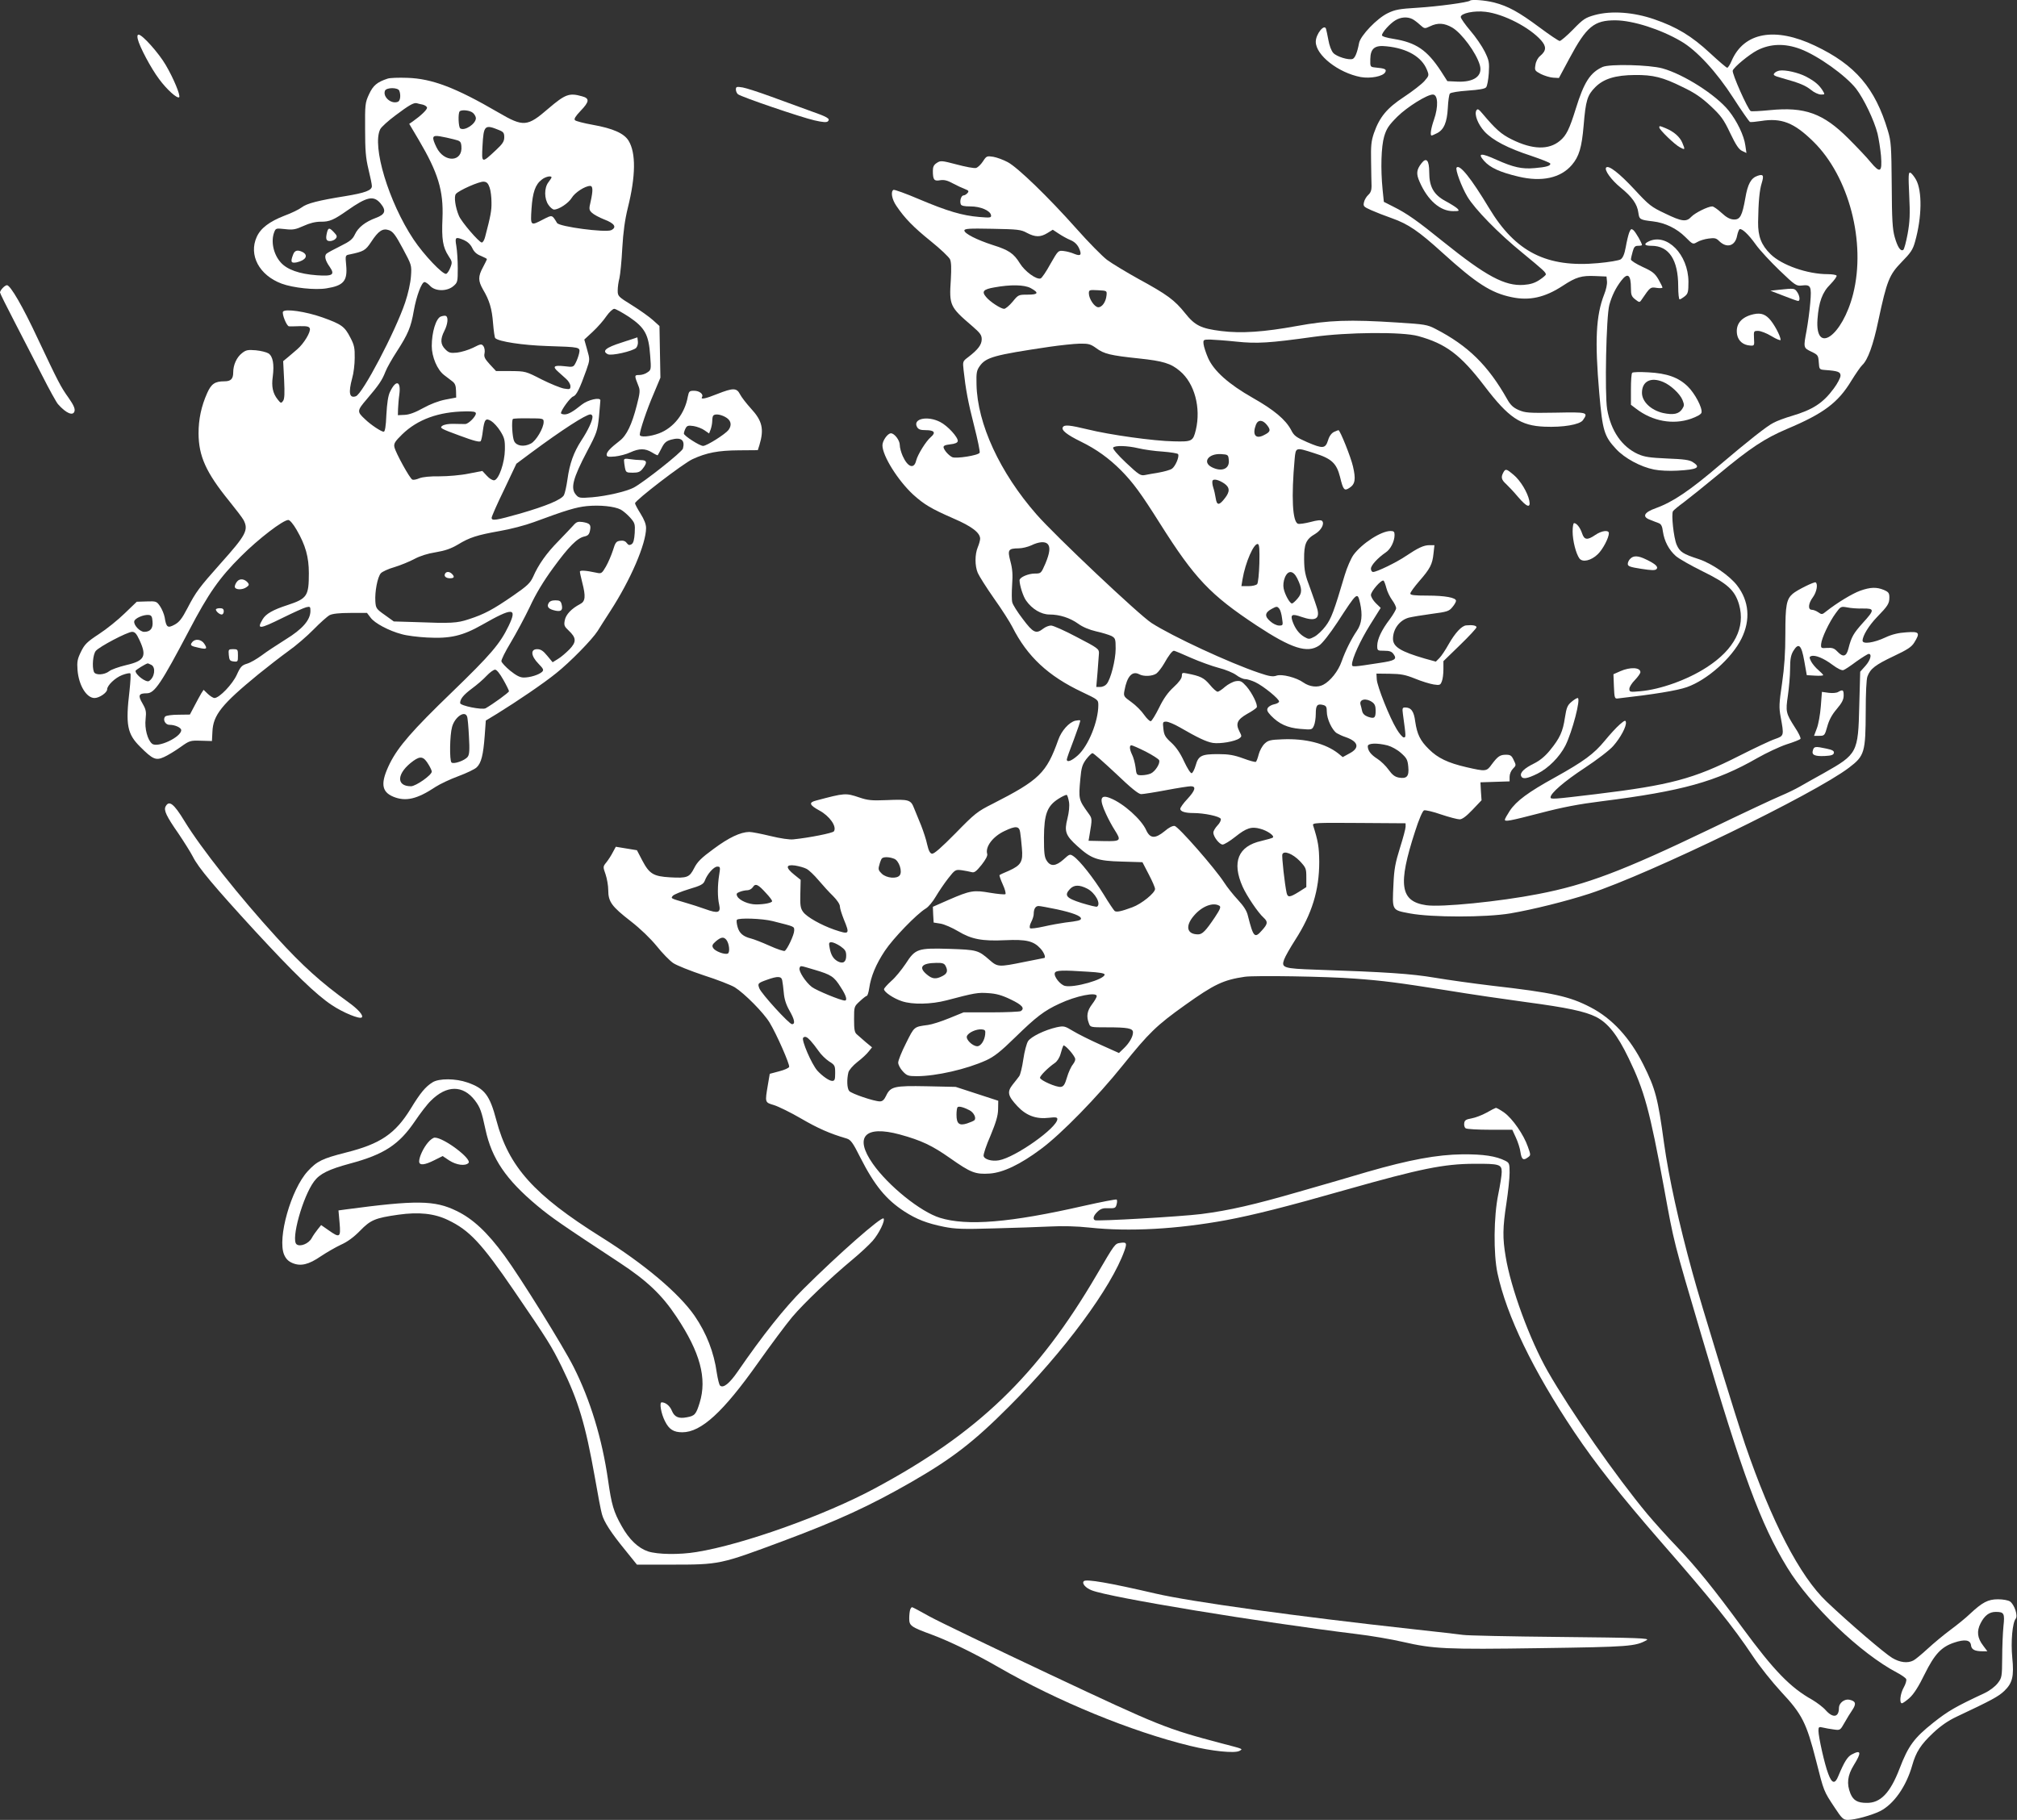 <?xml version="1.0" standalone="no"?>
<!DOCTYPE svg PUBLIC "-//W3C//DTD SVG 20010904//EN"
 "http://www.w3.org/TR/2001/REC-SVG-20010904/DTD/svg10.dtd">
<svg version="1.0" xmlns="http://www.w3.org/2000/svg"
 width="1280pt" height="1155pt" viewBox="0 0 1280 1155"
 preserveAspectRatio="xMidYMid meet">
<rect x="0" y="0" width="1280" height="1155" fill="#333333" stroke="none"/>
<g transform="translate(0,1155) scale(0.1,-0.1)"
fill="#ffffff" stroke="none">
<path d="M9329 11546 c-10 -11 -204 -37 -331 -45 -118 -7 -145 -12 -192 -35
-68 -33 -171 -141 -181 -188 -12 -63 -26 -96 -41 -102 -25 -9 -101 14 -123 38
-12 13 -25 47 -31 82 -6 32 -13 65 -15 71 -11 34 -65 -34 -65 -82 0 -85 143
-197 285 -224 61 -11 142 4 156 31 10 19 -2 24 -66 30 -29 3 -30 5 -29 52 1
69 28 91 104 82 130 -13 222 -67 255 -148 15 -37 14 -38 -16 -73 -18 -20 -76
-65 -129 -100 -108 -71 -155 -127 -191 -230 -17 -50 -20 -80 -18 -180 1 -66 2
-137 3 -157 0 -25 -6 -42 -21 -55 -11 -10 -24 -31 -27 -46 -6 -26 -3 -29 46
-51 29 -13 88 -36 131 -51 104 -37 169 -81 322 -220 213 -193 307 -254 438
-281 113 -24 211 -2 324 72 85 56 120 66 208 62 l70 -3 3 -31 c2 -17 -6 -54
-18 -83 -52 -134 -60 -291 -31 -626 21 -240 31 -273 107 -355 54 -58 155 -113
241 -130 34 -7 96 -10 148 -7 128 7 151 20 98 54 -21 14 -56 19 -162 23 -112
5 -145 10 -186 28 -103 47 -172 147 -196 285 -16 98 -6 591 14 662 16 58 40
107 75 153 42 55 62 39 62 -48 0 -41 4 -52 27 -70 26 -20 28 -21 40 -3 56 82
56 82 96 76 20 -3 37 -2 37 2 0 5 -12 28 -26 53 -22 37 -38 50 -100 78 -41 19
-74 40 -74 47 0 7 5 29 11 50 8 30 15 37 34 37 14 0 25 2 25 5 0 13 -40 82
-54 94 -13 11 -17 9 -27 -15 -6 -16 -16 -58 -22 -93 -8 -44 -18 -67 -32 -77
-11 -7 -75 -18 -143 -24 -326 -30 -524 70 -692 349 -115 191 -186 279 -206
258 -11 -10 31 -123 68 -185 47 -79 197 -233 351 -358 131 -108 147 -122 147
-136 0 -4 -18 -20 -41 -35 -29 -19 -57 -28 -99 -31 -120 -9 -240 56 -510 273
-167 135 -231 180 -317 223 l-61 31 -8 78 c-13 132 -9 272 10 337 15 50 29 71
84 126 63 62 188 140 225 140 33 0 36 -77 7 -160 -19 -54 -26 -100 -15 -100 4
0 19 7 35 15 43 22 63 68 68 160 2 44 8 85 13 91 5 7 56 15 114 19 71 5 108
11 116 21 7 8 14 48 17 89 4 69 2 81 -26 138 -17 34 -58 94 -91 132 -33 39
-60 77 -61 87 0 24 86 42 158 33 116 -14 279 -99 352 -181 35 -40 33 -66 -6
-99 -15 -12 -27 -35 -30 -57 -6 -35 -4 -37 35 -58 23 -11 58 -22 78 -23 l36
-2 66 123 c109 204 157 244 294 243 110 -1 286 -57 415 -133 99 -57 226 -195
332 -360 52 -81 100 -149 105 -152 6 -2 37 1 70 6 130 21 210 -10 332 -130
227 -222 336 -640 253 -968 -68 -268 -243 -390 -226 -159 8 108 30 170 82 221
24 25 42 49 39 55 -4 5 -29 9 -56 9 -129 0 -292 57 -363 127 -59 58 -80 113
-79 203 2 131 9 204 23 248 15 49 10 59 -27 46 -41 -14 -62 -52 -77 -141 -20
-113 -33 -138 -74 -136 -23 1 -46 13 -77 42 -25 23 -51 41 -59 41 -27 0 -109
-41 -132 -65 -32 -35 -60 -32 -167 20 -87 41 -102 52 -195 153 -96 103 -163
155 -179 139 -14 -15 32 -79 91 -127 74 -60 106 -106 113 -159 6 -44 9 -46 93
-56 77 -9 151 -45 206 -100 47 -47 47 -47 75 -31 15 9 47 19 72 22 37 5 48 3
66 -15 49 -49 103 -33 115 34 4 19 11 37 15 40 14 8 57 -32 104 -98 25 -35 93
-108 150 -163 99 -95 107 -100 141 -96 58 7 63 -4 54 -110 -4 -51 -15 -129
-23 -174 -21 -112 -21 -111 30 -136 42 -20 44 -24 47 -67 3 -45 4 -46 38 -49
84 -6 100 -12 100 -36 0 -13 -19 -50 -43 -82 -68 -92 -132 -134 -267 -174 -41
-12 -93 -31 -115 -43 -41 -20 -162 -116 -340 -267 -192 -164 -299 -236 -407
-275 -76 -27 -89 -55 -36 -74 18 -7 42 -17 54 -21 16 -6 23 -20 27 -54 9 -61
38 -116 82 -155 21 -18 97 -61 170 -97 157 -77 204 -119 231 -210 42 -147 -29
-285 -205 -399 -123 -80 -295 -141 -422 -152 -65 -6 -69 -5 -69 15 0 12 16 37
35 56 19 20 35 42 35 50 0 31 -65 34 -128 6 l-43 -19 3 -78 c3 -71 5 -78 23
-76 230 26 377 50 440 72 130 46 286 185 347 309 58 118 48 237 -28 336 -47
62 -161 140 -242 167 -102 33 -122 46 -142 92 -19 45 -35 195 -23 213 5 7 35
32 68 56 33 25 132 104 220 177 205 170 293 228 436 289 233 98 324 167 408
306 28 45 59 90 69 99 35 32 70 128 102 282 54 253 69 291 148 372 57 58 71
78 85 129 44 156 46 322 6 394 -12 21 -28 41 -36 44 -12 5 -13 -18 -7 -143 6
-120 4 -167 -10 -245 -10 -53 -22 -99 -28 -102 -17 -11 -36 18 -54 81 -14 49
-18 109 -19 330 -2 246 -4 277 -24 344 -81 272 -206 419 -463 541 -254 121
-451 85 -529 -96 -10 -24 -23 -44 -28 -44 -5 0 -54 42 -109 93 -116 108 -212
166 -355 215 -131 45 -270 55 -375 27 -61 -17 -74 -25 -139 -92 -39 -40 -78
-73 -85 -73 -7 0 -65 39 -128 86 -132 98 -199 135 -288 158 -60 15 -143 21
-153 12z m-366 -117 c12 -6 34 -23 49 -37 28 -25 29 -25 63 -9 49 24 91 21
141 -8 60 -35 153 -161 175 -238 20 -69 -37 -110 -144 -105 l-62 3 -41 64
c-88 134 -158 181 -299 204 -45 7 -75 16 -75 23 0 18 50 74 85 95 34 21 76 24
108 8z m2462 -190 c112 -42 288 -168 354 -252 49 -64 114 -199 136 -285 8 -34
18 -98 22 -141 8 -105 -5 -113 -66 -40 -24 30 -88 97 -141 150 -160 160 -277
202 -498 180 -62 -6 -117 -9 -122 -6 -19 12 -120 239 -114 257 7 22 104 102
156 129 83 42 174 45 273 8z"/>
<path d="M11293 11102 c-12 -2 -27 -9 -33 -17 -10 -11 -1 -17 47 -30 114 -32
148 -46 185 -75 20 -17 49 -30 64 -30 26 0 26 0 9 28 -23 35 -49 57 -106 87
-47 24 -128 43 -166 37z"/>
<path d="M874 11303 c11 -49 84 -186 135 -254 49 -67 116 -127 128 -116 10 10
-36 121 -85 204 -44 76 -149 193 -172 193 -8 0 -10 -9 -6 -27z"/>
<path d="M10170 11125 c-79 -36 -118 -97 -170 -265 -40 -129 -60 -170 -100
-203 -71 -60 -175 -57 -306 8 -67 33 -102 64 -187 165 -24 28 -30 32 -38 19
-14 -26 10 -88 52 -134 51 -55 148 -106 296 -154 64 -22 119 -43 121 -49 4
-14 -25 -23 -100 -29 -79 -7 -134 5 -241 53 -99 45 -123 43 -79 -7 38 -43 100
-72 219 -100 147 -35 267 -9 338 74 46 54 63 110 75 252 13 157 23 191 74 242
53 53 127 76 251 77 116 1 177 -14 302 -76 78 -37 121 -67 178 -120 66 -62 83
-84 125 -173 36 -75 55 -104 76 -113 l27 -13 -7 48 c-8 62 -53 155 -105 220
-81 101 -285 231 -421 269 -84 23 -335 29 -380 9z"/>
<path d="M2460 11051 c-67 -22 -92 -43 -118 -99 -25 -54 -26 -65 -25 -222 0
-134 4 -182 21 -253 12 -49 22 -97 22 -108 0 -27 -42 -43 -170 -64 -169 -27
-243 -46 -275 -71 -17 -13 -66 -37 -110 -53 -95 -37 -151 -79 -176 -135 -52
-115 16 -243 158 -296 72 -27 214 -42 285 -30 108 17 134 47 125 145 -6 64 -6
65 21 70 90 19 101 25 137 79 47 72 74 89 114 75 25 -9 41 -30 87 -116 56
-105 57 -105 52 -176 -3 -43 -18 -111 -37 -167 -62 -184 -271 -582 -313 -595
-41 -14 -48 22 -23 115 9 30 16 88 16 129 1 62 -3 82 -28 129 -36 70 -55 84
-178 128 -105 37 -236 56 -249 36 -8 -14 23 -92 38 -93 6 -1 37 0 68 1 45 1
59 -2 64 -14 8 -21 -37 -96 -79 -132 -19 -16 -46 -40 -62 -53 l-28 -23 6 -118
c4 -87 3 -122 -7 -135 -12 -16 -14 -15 -34 10 -31 39 -40 82 -31 145 10 78 1
128 -27 147 -13 8 -49 17 -81 20 -50 4 -62 2 -87 -18 -34 -26 -56 -75 -56
-122 0 -42 -15 -57 -56 -57 -60 0 -83 -16 -109 -74 -38 -85 -55 -167 -55 -257
1 -144 47 -247 193 -427 43 -53 85 -108 93 -123 32 -63 16 -94 -147 -276 -135
-152 -155 -178 -209 -282 -36 -69 -53 -90 -83 -106 -43 -23 -52 -17 -62 47 -4
21 -17 52 -29 70 -22 32 -25 33 -85 31 l-63 -2 -77 -74 c-42 -41 -115 -100
-163 -131 -76 -50 -91 -65 -114 -112 -23 -47 -26 -64 -22 -117 8 -97 57 -177
108 -177 30 0 80 34 80 55 0 25 51 74 96 91 24 9 47 14 51 10 4 -3 1 -52 -5
-109 -26 -218 -15 -275 68 -357 79 -79 99 -88 150 -65 23 10 69 38 103 62 60
43 64 44 132 42 l70 -2 3 58 c4 107 59 175 292 366 58 47 143 113 190 147 47
33 119 95 160 137 41 42 87 83 102 91 18 9 60 14 132 14 l105 0 23 -30 c25
-35 117 -84 198 -105 30 -9 102 -18 160 -21 147 -8 225 10 350 81 195 111 224
110 168 -7 -55 -114 -112 -181 -360 -421 -252 -243 -341 -346 -394 -452 -60
-122 -55 -179 21 -211 79 -33 152 -16 269 62 28 18 93 49 145 68 51 19 104 44
116 56 29 27 42 79 51 201 l7 96 71 43 c128 79 300 196 376 258 88 70 228 213
263 268 13 22 49 77 79 124 131 202 228 429 228 529 0 24 -12 54 -35 91 -19
30 -35 60 -35 66 0 18 306 253 365 280 89 41 163 55 292 56 l122 1 10 31 c31
103 19 155 -54 234 -29 32 -60 72 -69 90 -21 41 -44 41 -143 2 -77 -31 -109
-37 -98 -20 11 18 -16 40 -50 40 -30 0 -33 -3 -40 -37 -19 -108 -90 -198 -182
-233 -59 -22 -123 -27 -123 -9 0 26 45 160 87 257 l44 105 -3 164 -3 164 -41
37 c-22 20 -82 63 -132 94 -90 56 -92 58 -92 95 0 21 5 56 11 78 5 22 14 108
18 190 6 104 17 182 35 255 51 204 52 350 5 427 -29 47 -99 78 -228 101 -56
10 -106 23 -112 29 -8 8 3 25 35 59 57 59 59 80 9 93 -81 23 -106 13 -213 -78
-134 -116 -158 -118 -317 -25 -273 159 -422 215 -578 220 -55 2 -111 0 -125
-5z m74 -77 c11 -28 6 -65 -9 -70 -42 -17 -97 31 -82 70 9 22 83 22 91 0z
m149 -88 c15 -4 27 -13 27 -20 0 -13 -40 -51 -91 -87 l-22 -15 61 -103 c122
-207 157 -321 150 -495 -6 -135 2 -184 38 -240 24 -36 25 -41 12 -74 -7 -19
-19 -37 -26 -40 -21 -7 -142 120 -208 219 -157 236 -265 592 -211 699 7 14 51
54 97 88 85 64 116 82 135 77 6 -2 22 -6 38 -9z m319 -53 c10 -9 18 -24 18
-33 0 -36 -71 -83 -99 -65 -12 7 -15 97 -4 108 12 13 67 7 85 -10z m166 -109
c27 -11 32 -18 32 -45 0 -26 -10 -42 -52 -81 -92 -86 -92 -86 -86 26 7 131 14
138 106 100z m-289 -58 c42 -10 46 -14 49 -43 10 -103 -109 -108 -158 -8 -32
66 -28 78 21 70 23 -4 62 -12 88 -19z m621 -242 c0 -3 -9 -17 -20 -31 -27 -35
-27 -105 1 -144 11 -16 27 -29 35 -29 31 0 92 41 112 74 20 34 85 76 117 76
18 0 19 -29 3 -100 -11 -46 -10 -53 8 -70 11 -11 46 -30 79 -43 66 -25 81 -50
43 -68 -37 -16 -329 22 -343 46 -32 53 -30 52 -87 23 -82 -43 -82 -43 -75 67
7 104 24 154 65 185 23 19 62 27 62 14z m-393 -64 c7 -19 12 -61 12 -94 1 -52
-5 -85 -40 -218 -5 -21 -15 -38 -22 -37 -17 1 -130 132 -145 170 -23 55 -32
122 -19 138 19 23 150 81 177 78 19 -1 28 -11 37 -37z m-692 -101 c38 -46 30
-70 -30 -92 -67 -25 -112 -60 -133 -105 -14 -30 -31 -44 -92 -74 -41 -20 -81
-42 -88 -48 -15 -14 -8 -44 20 -83 35 -51 20 -61 -81 -54 -111 8 -190 36 -230
82 -46 52 -63 133 -41 191 10 26 12 26 68 20 50 -6 67 -3 118 20 39 18 76 27
109 27 56 -1 83 11 170 72 124 87 166 96 210 44z m530 -233 c22 -10 41 -27 52
-50 11 -24 28 -40 55 -50 21 -9 38 -18 38 -20 0 -3 -11 -26 -25 -52 -32 -59
-31 -86 0 -141 41 -69 57 -122 64 -215 4 -48 10 -91 14 -94 22 -22 175 -45
327 -50 215 -7 213 -6 205 -47 -4 -18 -14 -45 -22 -60 -14 -27 -16 -28 -73
-21 -66 7 -76 -2 -37 -36 12 -11 34 -31 50 -45 15 -13 27 -34 27 -46 0 -20 -4
-21 -41 -15 -22 4 -86 30 -142 58 -101 52 -103 52 -195 53 l-94 0 -40 43 c-32
35 -38 48 -33 70 3 16 0 35 -7 45 -12 16 -17 15 -66 -10 -29 -14 -75 -28 -102
-31 -42 -4 -52 -1 -74 21 -31 31 -33 64 -6 117 21 41 26 85 11 94 -5 4 -20 2
-34 -3 -30 -12 -57 -99 -57 -187 0 -69 35 -151 78 -184 15 -12 38 -29 51 -39
19 -14 24 -28 25 -61 l1 -43 -68 -13 c-42 -8 -95 -28 -142 -54 -50 -28 -89
-42 -117 -43 l-43 -2 1 40 c1 22 4 63 8 90 12 88 -21 98 -59 18 -12 -24 -19
-72 -23 -145 -3 -75 -9 -108 -17 -108 -15 0 -81 43 -118 79 -53 49 -52 54 11
128 76 89 97 120 118 174 9 24 42 82 72 128 71 110 90 154 108 259 17 95 50
182 68 182 7 0 23 -11 36 -25 33 -35 107 -35 147 -1 27 23 28 28 28 113 0 48
-4 112 -9 141 -10 58 -6 61 49 38z m1048 -488 c100 -68 124 -112 133 -244 7
-88 6 -92 -17 -107 -13 -10 -36 -17 -52 -17 -32 0 -32 -2 -6 -68 12 -28 11
-44 -10 -125 -31 -121 -64 -191 -109 -225 -57 -44 -82 -70 -82 -87 0 -14 9
-16 53 -12 28 3 72 14 97 26 57 26 94 26 137 0 19 -12 36 -20 37 -18 2 2 13
23 25 46 17 34 29 44 61 53 63 17 88 -3 74 -57 -6 -22 -250 -215 -313 -248
-49 -25 -171 -53 -263 -61 -76 -6 -85 -5 -102 15 -37 41 -22 102 71 279 61
115 65 129 74 215 4 51 9 98 9 106 0 22 -79 4 -118 -27 -57 -46 -86 -62 -109
-62 -13 0 -23 4 -23 8 0 19 60 101 78 106 20 7 41 49 83 167 23 66 23 67 5
130 l-18 64 54 50 c30 28 68 71 86 98 18 26 41 47 50 47 9 0 52 -24 95 -52z
m-973 -612 c0 -19 -46 -66 -67 -67 -10 0 -43 0 -73 1 -33 1 -62 -4 -74 -13
-17 -13 -8 -18 109 -61 94 -35 130 -44 136 -35 4 7 10 35 13 63 10 75 18 85
53 64 15 -9 42 -38 58 -64 26 -42 30 -56 29 -118 -1 -81 -38 -189 -67 -194
-10 -2 -31 10 -47 28 l-29 31 -88 -17 c-48 -10 -131 -17 -183 -17 -59 1 -107
-4 -128 -12 -18 -8 -38 -12 -45 -9 -16 6 -106 170 -114 206 -5 23 3 36 50 82
97 94 231 143 400 145 50 1 67 -2 67 -13z m740 -21 c0 -25 -28 -86 -71 -151
-49 -76 -74 -146 -88 -247 -6 -43 -16 -87 -22 -99 -15 -29 -112 -69 -277 -117
-156 -44 -182 -48 -182 -27 0 8 35 88 79 178 l78 165 94 70 c193 143 347 243
376 243 7 0 13 -7 13 -15z m840 0 c39 -20 47 -51 23 -84 -21 -27 -138 -101
-161 -101 -22 0 -121 64 -122 78 0 7 5 23 11 34 9 17 17 19 51 14 23 -4 54
-16 69 -27 l29 -20 10 26 c5 14 10 39 10 54 0 15 3 31 7 34 11 11 42 8 73 -8z
m-1150 -33 c0 -39 -48 -120 -81 -137 -43 -23 -91 -16 -106 15 -12 23 -18 131
-8 141 2 3 47 5 100 4 92 0 95 -1 95 -23z m489 -556 c15 -8 42 -31 60 -51 30
-34 32 -41 29 -97 -3 -44 -8 -64 -20 -72 -14 -8 -20 -6 -31 8 -8 12 -23 17
-41 14 -25 -3 -31 -10 -46 -60 -10 -31 -30 -78 -45 -104 -25 -43 -29 -46 -59
-39 -70 15 -106 17 -106 7 0 -6 7 -37 15 -69 23 -89 20 -120 -14 -137 -55 -29
-90 -66 -97 -103 -6 -31 -3 -39 25 -65 49 -46 50 -72 5 -119 -22 -22 -54 -50
-73 -61 l-34 -21 -34 41 c-26 32 -42 42 -64 42 -44 0 -40 -43 8 -92 32 -33 35
-40 23 -52 -21 -19 -76 -36 -116 -36 -24 0 -47 12 -86 43 -29 24 -54 51 -56
60 -2 9 25 63 59 119 34 57 89 159 121 226 38 83 88 165 148 247 99 136 153
190 198 200 23 5 31 13 36 37 8 38 0 47 -47 55 -30 4 -39 1 -59 -22 -13 -14
-55 -59 -95 -100 -75 -76 -126 -148 -160 -226 -18 -39 -36 -57 -129 -121 -125
-86 -180 -116 -279 -148 -75 -25 -112 -27 -343 -18 l-133 4 -57 41 c-54 38
-57 43 -60 86 -4 63 14 156 35 179 9 10 48 28 87 39 39 12 95 35 125 51 35 19
84 35 136 43 60 10 97 23 141 49 74 45 120 60 266 86 65 11 161 36 215 56 208
77 269 95 337 102 82 8 174 -1 215 -22z m-2057 -128 c57 -98 78 -173 78 -276
0 -145 -11 -161 -135 -202 -93 -30 -138 -56 -158 -90 -39 -66 -23 -65 127 9
67 33 133 63 149 67 25 6 27 4 27 -23 0 -58 -51 -116 -157 -181 -54 -34 -123
-79 -153 -102 -30 -22 -71 -46 -92 -52 -33 -10 -42 -19 -65 -70 -27 -60 -111
-148 -142 -148 -8 0 -27 12 -42 26 l-27 26 -15 -23 c-8 -13 -27 -49 -43 -79
l-29 -55 -73 -1 c-40 0 -77 -5 -83 -11 -18 -18 -1 -53 26 -53 36 0 75 -18 75
-34 0 -44 -150 -115 -185 -86 -29 24 -48 97 -41 156 5 48 3 60 -20 100 -30 51
-24 64 28 64 49 0 91 63 268 399 123 235 192 334 330 471 110 110 266 230 300
230 9 0 32 -27 52 -62z m-914 -583 c4 -43 -14 -65 -53 -65 -27 0 -68 43 -63
67 3 19 60 44 93 40 16 -2 21 -11 23 -42z m-83 -117 c48 -103 33 -132 -84
-159 -46 -11 -95 -28 -108 -39 -31 -24 -88 -27 -97 -4 -13 33 -6 112 12 133
22 27 199 120 230 121 18 0 28 -11 47 -52z m76 -158 c29 -16 20 -80 -15 -102
-18 -12 -86 39 -86 64 0 6 65 46 78 48 2 0 12 -5 23 -10z m2233 -94 c20 -35
36 -68 36 -73 0 -8 -101 -81 -148 -108 -22 -12 -162 16 -162 33 0 26 21 52 76
93 30 22 72 58 92 80 20 21 44 39 54 39 10 0 30 -25 52 -64z m-230 -233 c4 -9
9 -67 12 -128 5 -84 3 -114 -8 -128 -18 -24 -90 -49 -103 -36 -13 14 -11 174
4 226 17 62 80 106 95 66z m-244 -306 c11 -18 20 -37 20 -44 0 -22 -101 -93
-132 -93 -98 0 -90 85 15 161 46 33 66 28 97 -24z"/>
<path d="M2076 10078 c-11 -44 -7 -58 18 -58 13 0 29 7 36 15 11 13 9 20 -10
40 -29 31 -36 31 -44 3z"/>
<path d="M1860 9934 c-18 -47 -13 -56 23 -49 57 13 76 44 38 65 -32 16 -51 12
-61 -16z"/>
<path d="M3945 9376 c-101 -32 -127 -54 -88 -74 22 -12 158 19 180 40 8 9 13
27 11 41 l-3 26 -100 -33z"/>
<path d="M3960 8628 c0 -9 3 -30 6 -47 6 -29 9 -31 50 -31 34 0 47 5 63 26 30
38 27 54 -11 54 -18 0 -50 3 -70 6 -30 5 -38 3 -38 -8z"/>
<path d="M2825 7910 c-10 -16 4 -30 31 -30 26 0 31 9 12 28 -15 15 -35 16 -43
2z"/>
<path d="M3481 7721 c-13 -23 2 -38 46 -47 36 -7 46 5 37 41 -5 20 -12 25 -40
25 -22 0 -37 -6 -43 -19z"/>
<path d="M1506 7861 c-9 -10 -16 -25 -16 -34 0 -21 48 -23 75 -3 16 11 17 17
7 29 -20 23 -49 27 -66 8z"/>
<path d="M1370 7682 c0 -12 23 -32 37 -32 7 0 13 9 13 20 0 15 -7 20 -25 20
-14 0 -25 -4 -25 -8z"/>
<path d="M1220 7475 c-16 -20 -11 -25 41 -36 51 -12 57 -7 35 26 -19 28 -57
33 -76 10z"/>
<path d="M1452 7393 c3 -33 7 -38 31 -41 26 -3 27 -1 27 37 0 39 -1 41 -31 41
-29 0 -30 -2 -27 -37z"/>
<path d="M4670 10982 c0 -11 6 -24 13 -30 20 -17 402 -147 486 -166 52 -12 77
-14 85 -6 17 17 -3 28 -120 69 -60 22 -170 62 -244 89 -74 27 -154 53 -177 57
-38 6 -43 5 -43 -13z"/>
<path d="M10530 10741 c0 -14 99 -110 131 -126 33 -18 34 -16 15 29 -15 37
-54 71 -105 92 -39 16 -41 17 -41 5z"/>
<path d="M6238 10526 c-13 -20 -33 -39 -44 -42 -12 -3 -67 7 -122 22 -96 25
-103 26 -127 10 -19 -12 -25 -25 -25 -50 0 -57 8 -67 45 -60 25 4 46 0 82 -20
26 -14 61 -30 77 -36 23 -9 26 -13 16 -25 -7 -8 -18 -15 -25 -15 -15 0 -26
-35 -18 -56 3 -10 22 -14 62 -14 63 0 124 -26 130 -55 3 -17 -4 -18 -75 -12
-108 9 -202 37 -382 113 -84 36 -157 62 -162 59 -19 -11 -10 -60 18 -101 53
-79 109 -136 218 -224 61 -49 116 -101 123 -116 8 -18 9 -57 5 -129 -11 -163
-6 -173 134 -293 52 -45 62 -58 62 -85 0 -35 -24 -66 -85 -113 -36 -27 -36
-28 -30 -83 13 -120 28 -202 67 -354 22 -86 38 -163 35 -170 -6 -17 -152 -40
-175 -28 -23 12 -50 43 -54 61 -2 11 9 16 42 20 30 3 46 10 48 20 4 23 -64 98
-112 122 -80 41 -174 21 -147 -31 9 -16 21 -21 56 -21 54 0 66 -15 32 -44 -30
-25 -83 -110 -93 -149 -13 -56 -53 -43 -85 28 -10 22 -19 54 -19 71 0 30 -34
74 -56 74 -21 0 -54 -47 -54 -76 0 -67 98 -223 195 -313 70 -63 113 -89 257
-152 114 -49 168 -90 168 -128 0 -10 -7 -35 -15 -54 -19 -46 -19 -118 0 -163
8 -19 54 -92 103 -162 50 -70 102 -152 117 -182 94 -186 226 -310 442 -412
101 -48 103 -49 103 -83 0 -103 -63 -259 -130 -319 -39 -35 -70 -47 -70 -26 0
6 20 63 45 127 24 64 43 119 40 121 -2 2 -16 1 -31 -2 -40 -10 -88 -64 -108
-121 -75 -211 -120 -255 -416 -406 -98 -49 -114 -62 -236 -187 -90 -91 -137
-133 -150 -130 -12 2 -21 19 -30 58 -6 30 -24 84 -38 120 -15 36 -35 85 -45
110 -21 55 -33 58 -176 52 -94 -4 -119 -1 -172 17 -87 29 -91 29 -275 -20 -47
-12 -42 -28 22 -63 65 -35 112 -102 92 -132 -6 -11 -158 -41 -257 -51 -24 -3
-83 6 -145 21 -58 14 -118 26 -135 26 -57 -1 -130 -36 -227 -108 -78 -57 -103
-82 -123 -122 -30 -59 -45 -64 -153 -58 -105 6 -131 22 -175 105 l-35 67 -67
11 -67 11 -19 -35 c-10 -20 -29 -49 -41 -64 -22 -27 -22 -28 -5 -76 9 -27 17
-72 17 -101 0 -73 22 -103 142 -196 63 -49 125 -109 166 -159 35 -44 82 -92
104 -107 22 -15 110 -50 194 -78 85 -27 174 -62 197 -76 62 -39 183 -161 221
-224 45 -74 129 -266 124 -281 -2 -7 -31 -20 -63 -28 l-60 -16 -12 -70 c-19
-114 -20 -111 40 -129 28 -9 106 -47 171 -85 105 -61 180 -95 290 -127 25 -8
39 -27 85 -119 91 -179 164 -268 281 -344 76 -49 142 -75 251 -97 71 -14 120
-16 319 -10 129 3 289 9 355 12 77 4 167 2 250 -7 250 -27 554 -10 865 47 176
33 383 85 765 194 470 133 616 163 810 164 160 1 175 -4 175 -52 0 -20 -10
-84 -22 -142 -29 -141 -31 -376 -5 -500 58 -270 224 -615 487 -1008 137 -204
292 -400 551 -698 321 -367 458 -538 582 -724 42 -64 123 -165 181 -228 133
-142 160 -197 221 -436 50 -198 48 -192 118 -298 46 -70 55 -78 84 -78 45 0
150 29 203 55 88 44 167 157 205 291 24 85 54 132 134 207 48 45 95 77 148
102 223 105 265 128 302 163 52 50 63 92 51 212 -10 100 1 222 22 247 15 18
-8 89 -36 109 -12 8 -44 14 -77 14 -63 0 -99 -19 -179 -94 -25 -24 -79 -68
-121 -99 -42 -31 -107 -85 -145 -120 -38 -35 -79 -69 -91 -75 -36 -19 -85 -14
-135 16 -46 27 -273 221 -416 357 -170 161 -350 508 -518 999 -58 171 -282
898 -334 1091 -85 308 -150 604 -180 820 -39 286 -54 344 -132 500 -85 169
-197 291 -334 362 -134 70 -239 93 -624 137 -118 14 -282 37 -365 51 -148 25
-307 36 -757 51 -203 7 -218 12 -199 64 6 18 38 74 70 124 107 166 153 316
153 496 -1 95 -7 131 -39 232 -5 16 16 17 291 15 l296 -2 0 -22 c0 -12 -16
-72 -36 -135 -29 -93 -37 -134 -41 -229 -8 -170 -12 -164 104 -186 138 -26
482 -26 637 0 146 25 354 77 502 125 387 127 1429 633 1648 800 99 75 105 97
106 359 0 111 4 204 11 220 18 49 51 74 165 128 89 42 115 59 132 87 39 63 33
71 -50 65 -50 -3 -91 -13 -132 -32 -74 -35 -146 -45 -146 -21 0 31 40 96 91
149 69 71 79 86 79 125 0 28 -5 35 -35 48 -46 19 -85 18 -150 -5 -50 -18 -146
-76 -217 -132 -24 -20 -28 -20 -49 -5 -13 9 -31 16 -41 16 -26 0 -23 40 7 80
24 33 33 84 17 94 -9 5 -119 -49 -146 -73 -39 -34 -46 -73 -46 -251 0 -123 -6
-213 -21 -317 -19 -127 -20 -153 -9 -212 22 -120 22 -121 -35 -141 -28 -9
-131 -58 -230 -108 -286 -145 -436 -185 -907 -242 -275 -33 -288 -34 -288 -20
0 26 88 102 216 186 79 52 160 114 182 140 46 52 85 125 80 151 -2 14 -9 11
-39 -15 -21 -18 -63 -64 -95 -103 -69 -84 -133 -131 -318 -234 -167 -92 -243
-148 -285 -211 -17 -26 -31 -51 -31 -56 0 -14 28 -9 225 42 141 37 246 57 391
75 507 64 725 124 986 274 58 33 141 72 186 87 45 14 85 30 88 35 3 6 -12 38
-35 72 -58 91 -60 100 -45 202 7 50 14 126 14 170 0 62 5 87 20 113 34 56 52
40 70 -63 l16 -90 52 -3 c28 -2 52 0 52 3 0 4 -14 18 -30 32 -17 14 -37 38
-46 54 -13 26 -13 30 0 35 24 9 79 -13 136 -56 32 -24 58 -36 68 -33 10 3 47
28 83 55 37 26 72 48 78 48 22 0 11 -40 -21 -76 l-33 -37 -6 -216 c-7 -299
-12 -307 -224 -427 -58 -32 -127 -71 -153 -86 -26 -15 -81 -42 -122 -59 -41
-17 -246 -113 -455 -214 -546 -262 -777 -350 -1083 -409 -246 -48 -617 -85
-711 -71 -166 24 -181 130 -71 468 24 76 48 131 57 134 8 3 57 -8 108 -26 51
-17 104 -31 118 -31 16 0 42 19 81 60 l58 61 -4 57 -3 57 93 3 92 3 0 29 c0
17 9 39 21 51 21 21 21 23 5 55 -13 29 -21 34 -49 34 -38 0 -52 -10 -91 -62
-32 -45 -38 -45 -160 -17 -117 27 -182 58 -238 114 -56 55 -75 95 -87 176 -8
65 -26 89 -64 89 -17 0 -19 -5 -14 -42 20 -147 20 -148 5 -148 -7 0 -28 24
-45 53 -45 74 -123 270 -126 315 l-2 37 85 -1 c70 -1 98 -6 160 -31 41 -17 94
-33 118 -37 39 -6 43 -4 52 20 6 14 10 48 10 77 l0 51 105 102 c58 56 105 107
105 113 0 11 -26 16 -65 12 -29 -2 -71 -48 -112 -120 -20 -36 -46 -75 -59 -88
l-22 -22 -69 19 c-155 45 -203 75 -203 126 0 62 42 118 100 134 20 5 85 16
145 24 100 13 111 17 132 43 13 15 23 33 23 40 0 20 -70 33 -182 33 -83 0
-108 3 -108 13 0 8 25 42 56 78 70 80 84 108 91 175 l6 54 -32 0 c-36 0 -72
-17 -151 -70 -59 -40 -183 -100 -206 -100 -8 0 -14 9 -14 21 0 21 43 68 94
103 31 20 56 71 56 111 0 20 -5 25 -25 25 -61 0 -182 -79 -236 -152 -16 -23
-41 -80 -55 -127 -68 -230 -86 -278 -122 -325 -20 -27 -52 -57 -71 -67 -32
-17 -36 -17 -64 -1 -34 20 -59 54 -75 100 -14 42 -2 48 57 27 84 -29 116 -15
102 45 -5 19 -26 80 -46 135 -33 86 -38 112 -39 185 -1 98 12 128 71 162 38
23 60 65 43 82 -7 7 -30 5 -74 -7 -35 -9 -71 -14 -79 -11 -35 13 -43 169 -21
412 7 74 6 74 124 36 110 -34 142 -64 164 -151 20 -83 27 -91 60 -69 36 23 41
55 22 136 -13 58 -82 230 -92 230 -2 0 -14 -5 -28 -11 -16 -8 -30 -26 -38 -53
-17 -54 -33 -55 -133 -12 -70 31 -83 40 -102 78 -35 65 -107 126 -243 203
-153 87 -246 170 -283 252 -14 32 -27 72 -29 88 -3 29 -2 30 42 30 25 -1 99
-6 165 -13 132 -14 210 -9 490 30 214 30 565 33 665 5 175 -48 269 -118 422
-319 152 -199 227 -250 380 -256 117 -5 223 13 243 41 36 51 30 52 -174 48
-171 -3 -192 -1 -234 17 -34 15 -52 32 -72 68 -122 216 -249 340 -454 446 -54
28 -69 30 -242 41 -306 20 -437 15 -639 -22 -209 -38 -351 -48 -480 -32 -128
16 -167 35 -229 113 -67 84 -115 119 -293 216 -81 45 -172 100 -203 123 -30
23 -118 112 -195 199 -176 198 -371 387 -435 421 -28 15 -69 30 -92 34 -40 6
-43 5 -65 -29z m279 -454 c53 -28 86 -28 130 -1 l34 21 38 -25 c21 -14 55 -33
75 -41 24 -10 42 -27 53 -50 20 -44 12 -54 -30 -37 -18 8 -48 16 -67 18 -35 4
-35 3 -84 -82 -26 -48 -54 -89 -62 -92 -26 -10 -101 45 -132 96 -39 63 -70 84
-172 116 -102 33 -180 73 -180 92 0 12 29 14 178 11 161 -3 181 -5 219 -26z
m23 -350 c55 -30 50 -42 -18 -42 -59 0 -60 -1 -96 -45 -21 -25 -45 -45 -54
-45 -20 0 -90 45 -114 75 -30 35 -18 49 52 61 104 19 190 17 230 -4z m482 -47
c-4 -41 -28 -75 -52 -75 -24 0 -60 54 -60 88 0 22 3 23 58 20 57 -3 57 -3 54
-33z m-66 -334 c49 -37 91 -47 272 -66 152 -16 203 -31 260 -80 93 -78 134
-233 101 -373 -18 -73 -24 -76 -141 -73 -125 2 -405 41 -546 76 -113 27 -147
31 -157 14 -12 -18 25 -48 113 -91 102 -50 180 -107 256 -183 76 -77 126 -145
247 -337 221 -350 319 -453 614 -648 220 -145 321 -178 396 -127 20 13 67 73
116 147 127 195 127 195 144 123 17 -76 11 -131 -20 -176 -36 -53 -73 -127
-97 -195 -21 -61 -72 -125 -117 -148 -36 -19 -86 -13 -125 14 -44 32 -138 56
-171 44 -23 -8 -45 -5 -112 18 -187 63 -549 231 -681 316 -78 50 -614 556
-730 689 -233 266 -376 576 -381 825 -2 74 1 89 20 116 40 57 93 71 443 123
69 10 154 19 191 20 57 1 70 -3 105 -28z m1084 -488 c26 -33 23 -44 -20 -65
-52 -27 -74 3 -50 66 13 34 43 33 70 -1z m-815 -148 c33 -8 102 -18 153 -21
51 -4 95 -11 98 -16 10 -15 -17 -78 -39 -93 -12 -8 -49 -18 -82 -24 -33 -5
-73 -13 -90 -16 -27 -5 -38 2 -119 78 -53 50 -86 89 -82 96 10 15 89 13 161
-4z m573 -75 c6 -56 -45 -77 -108 -45 -62 32 -21 88 60 83 43 -3 45 -4 48 -38z
m-28 -149 c35 -25 36 -51 3 -93 -36 -47 -51 -47 -58 0 -3 20 -10 52 -16 69 -6
18 -7 38 -4 43 8 13 41 4 75 -19z m-1122 -383 c19 -19 14 -58 -14 -125 -27
-62 -28 -63 -66 -63 -43 0 -98 -24 -98 -43 1 -34 23 -103 42 -129 38 -54 96
-88 148 -88 64 0 130 -21 183 -59 27 -20 70 -38 113 -48 38 -8 81 -22 97 -29
25 -14 27 -19 27 -81 0 -71 -32 -197 -58 -225 -8 -10 -26 -18 -40 -18 l-25 0
8 93 c4 50 8 105 9 121 1 27 -6 33 -139 102 -77 41 -151 74 -165 74 -14 0 -36
-9 -50 -20 -45 -35 -63 -27 -129 61 -34 44 -64 92 -67 106 -4 14 -4 64 -1 111
5 65 2 102 -11 150 -19 73 -14 81 53 82 22 0 58 9 80 19 47 23 86 26 103 9z
m1344 -124 c-2 -65 -8 -125 -14 -131 -6 -7 -31 -13 -55 -13 l-45 0 7 43 c18
108 73 233 98 224 9 -3 11 -36 9 -123z m240 -94 c32 -65 33 -93 3 -128 -15
-18 -31 -32 -36 -32 -14 0 -46 58 -53 96 -4 20 -1 47 8 69 20 48 53 45 78 -5z
m566 -62 c6 -24 23 -58 37 -77 14 -19 25 -42 25 -51 0 -9 -19 -41 -41 -71 -52
-68 -78 -125 -79 -166 0 -32 1 -33 44 -33 35 0 48 -5 60 -22 23 -32 8 -41 -87
-55 -174 -27 -177 -27 -177 -10 0 37 53 153 115 252 l67 107 -31 30 c-17 17
-31 40 -31 52 0 23 66 99 80 91 4 -2 12 -24 18 -47z m-679 -132 c6 -7 14 -34
17 -60 7 -45 6 -46 -19 -46 -15 0 -40 12 -57 28 -36 31 -33 54 9 77 33 18 36
18 50 1z m3704 2 c74 1 74 -9 -2 -92 -59 -66 -72 -88 -91 -163 -13 -51 -34
-56 -70 -18 -20 21 -32 25 -65 23 -38 -3 -40 -2 -38 25 3 37 51 139 93 196 31
43 33 43 73 36 23 -5 68 -8 100 -7z m-4265 -313 c55 -24 135 -53 177 -64 41
-10 91 -31 110 -45 18 -14 44 -26 57 -26 13 0 41 -9 63 -19 52 -24 157 -110
152 -124 -2 -7 -16 -14 -32 -17 -15 -3 -33 -13 -39 -22 -8 -14 -5 -23 19 -49
52 -54 105 -78 186 -85 74 -6 75 -6 87 20 7 15 12 49 12 76 0 54 9 65 46 56
20 -5 24 -13 24 -43 0 -45 33 -116 63 -136 12 -7 37 -19 56 -25 81 -28 92 -68
26 -103 l-44 -24 -28 23 c-80 63 -207 96 -353 90 -78 -3 -92 -6 -115 -28 -14
-13 -31 -44 -37 -67 -6 -24 -14 -45 -18 -48 -4 -3 -41 7 -81 22 -58 21 -92 27
-159 27 -105 0 -125 -10 -142 -71 -7 -25 -19 -48 -25 -50 -7 -3 -27 29 -48 73
-24 53 -50 91 -81 120 -39 35 -47 49 -51 88 -5 43 -4 46 18 46 13 0 51 -16 84
-35 116 -67 170 -93 212 -100 46 -7 140 9 168 29 16 12 16 14 0 45 -25 49 -13
74 49 110 30 16 57 35 61 41 9 15 -28 91 -65 134 -30 33 -38 37 -67 33 -19 -3
-50 -20 -69 -36 -19 -17 -40 -31 -47 -31 -7 0 -30 20 -50 45 -37 43 -57 54
-145 71 -29 6 -32 4 -32 -16 0 -15 -18 -40 -52 -71 -36 -33 -64 -72 -92 -130
-23 -46 -46 -84 -53 -86 -6 -2 -25 16 -42 40 -17 25 -53 61 -81 81 -49 35 -51
38 -44 74 16 89 49 126 93 103 29 -16 83 -13 109 4 12 9 34 37 49 63 29 52 52
82 63 82 4 0 53 -20 108 -45z m1150 -281 c16 -11 22 -25 22 -54 0 -47 -8 -53
-49 -39 -21 8 -33 19 -37 37 -3 15 -8 33 -10 40 -10 34 35 44 74 16z m98 -275
c25 -7 62 -27 85 -48 36 -32 42 -43 46 -87 6 -61 -9 -78 -60 -69 -26 5 -42 18
-65 50 -17 24 -49 55 -71 69 -41 26 -61 52 -61 80 0 20 59 22 126 5z m-1535
-39 c44 -23 82 -47 85 -55 8 -20 -25 -71 -53 -84 -13 -6 -39 -11 -57 -11 -33
0 -34 1 -40 52 -4 28 -14 64 -22 79 -16 33 -18 59 -4 59 6 0 47 -18 91 -40z
m-189 -140 c95 -91 143 -130 160 -130 12 0 83 11 157 25 74 14 145 25 158 25
36 0 28 -27 -22 -81 -25 -26 -45 -55 -45 -62 0 -17 30 -27 84 -27 68 0 167
-21 173 -37 3 -8 -6 -27 -21 -42 -14 -15 -26 -35 -26 -45 0 -27 39 -76 59 -76
10 0 46 22 80 49 70 56 103 67 159 51 43 -11 91 -44 80 -55 -3 -4 -36 -13 -73
-22 -148 -33 -189 -134 -119 -291 26 -58 98 -165 133 -196 28 -26 27 -39 -10
-80 -47 -54 -55 -45 -90 93 -7 31 -27 61 -63 100 -29 31 -69 81 -88 111 -56
87 -290 355 -314 358 -13 2 -38 -11 -63 -33 -60 -49 -92 -48 -117 6 -30 68
-144 170 -227 203 -65 27 -73 -4 -28 -100 15 -33 40 -79 55 -102 43 -68 40
-72 -70 -70 l-96 2 6 35 c18 108 18 105 -8 141 -61 85 -62 88 -50 218 6 68 12
89 36 122 17 22 35 40 41 40 7 0 73 -59 149 -130z m-298 -180 c4 -25 0 -65
-10 -105 -21 -82 -12 -107 62 -174 89 -81 127 -95 282 -99 l132 -4 40 -77 c22
-42 40 -83 40 -93 0 -25 -86 -95 -144 -116 -70 -26 -99 -32 -112 -24 -5 4 -38
52 -71 107 -64 103 -150 213 -191 241 -22 15 -25 14 -62 -20 -49 -44 -83 -47
-107 -9 -15 22 -18 49 -18 148 1 148 20 200 93 246 25 16 48 26 52 24 4 -3 10
-23 14 -45z m-310 -192 c3 -18 8 -64 11 -101 8 -86 -5 -108 -82 -143 -32 -13
-59 -26 -60 -28 -2 -2 7 -29 21 -60 14 -30 21 -58 16 -61 -5 -3 -49 1 -97 9
-104 18 -125 15 -263 -45 l-100 -44 2 -50 3 -50 44 -7 c24 -4 74 -26 111 -48
85 -51 152 -64 300 -57 133 6 179 -5 223 -53 23 -25 36 -60 23 -60 -2 0 -58
-11 -126 -25 -162 -33 -169 -33 -221 13 -71 62 -79 64 -254 70 -202 6 -216 1
-278 -95 -25 -37 -65 -87 -91 -109 -25 -23 -46 -46 -46 -52 0 -18 61 -59 113
-76 67 -23 187 -20 283 5 178 47 200 51 266 46 50 -3 86 -13 142 -40 73 -35
91 -56 64 -74 -7 -4 -92 -8 -188 -8 l-175 0 -91 -37 c-51 -21 -111 -40 -135
-43 -90 -12 -86 -9 -139 -115 -28 -55 -50 -110 -50 -124 0 -13 13 -38 29 -55
26 -28 35 -31 89 -31 122 0 316 44 441 101 50 23 90 54 185 147 131 128 183
168 279 212 106 50 237 76 237 48 0 -7 -14 -31 -30 -52 -31 -41 -37 -76 -20
-120 9 -26 11 -26 114 -26 132 0 166 -6 166 -32 0 -28 -24 -69 -59 -102 l-30
-29 -118 53 c-65 29 -143 68 -174 87 -53 32 -58 33 -105 23 -74 -17 -161 -59
-180 -88 -9 -14 -23 -66 -30 -115 -7 -49 -19 -98 -26 -107 -7 -10 -26 -34 -42
-54 -36 -46 -31 -71 31 -137 56 -60 120 -83 201 -73 41 5 52 3 52 -8 0 -55
-267 -244 -371 -262 -45 -8 -93 6 -97 28 -2 10 17 68 44 129 35 85 47 125 48
166 l1 55 -135 44 -135 44 -183 4 c-207 4 -231 -1 -259 -61 -12 -25 -23 -35
-39 -35 -37 0 -181 49 -195 66 -14 17 -16 73 -5 118 3 14 29 44 57 66 29 22
61 52 72 67 l21 26 -40 33 c-21 19 -47 41 -56 49 -15 12 -18 31 -18 96 0 81 0
81 37 115 20 19 40 34 44 34 4 0 11 21 15 48 11 75 42 151 99 237 53 80 202
234 260 269 17 10 45 44 63 75 19 32 54 84 79 116 44 56 46 57 87 52 22 -3 50
-9 62 -12 17 -5 29 4 63 46 26 33 39 58 36 69 -14 45 35 111 110 146 71 34 93
32 99 -8z m1774 -182 c40 -43 42 -48 42 -105 l0 -61 -47 -30 c-58 -36 -71 -37
-78 -7 -12 54 -32 233 -27 245 9 26 65 4 110 -42z m-2574 14 c31 -11 55 -82
35 -106 -19 -23 -82 -17 -112 10 -22 21 -25 29 -17 55 4 17 11 35 15 41 8 13
46 13 79 0z m-556 -64 c16 -8 50 -41 77 -73 27 -32 68 -77 92 -100 25 -25 43
-52 43 -65 0 -13 12 -50 25 -83 39 -95 37 -98 -61 -65 -83 29 -174 80 -197
112 -17 23 -20 41 -18 116 l2 88 -41 33 c-56 45 -54 66 5 58 25 -4 58 -13 73
-21z m-554 -38 c-11 -68 -11 -143 0 -190 11 -51 -7 -57 -87 -28 -34 12 -91 31
-127 41 -96 28 -94 27 -80 44 7 8 53 27 102 42 75 22 91 31 100 52 16 44 58
91 80 91 19 0 20 -3 12 -52z m299 -118 c21 -22 37 -44 37 -49 0 -11 -50 -21
-102 -21 -47 0 -105 25 -119 51 -8 16 -5 21 16 29 15 6 36 10 48 10 12 0 28 9
35 20 16 26 34 17 85 -40z m2037 30 c50 -26 89 -97 62 -114 -5 -3 -48 8 -98
23 -98 31 -112 48 -74 89 26 27 59 28 110 2z m839 -109 c10 -7 4 -22 -29 -72
-59 -88 -80 -109 -107 -109 -72 0 -83 53 -26 119 51 60 122 87 162 62z m-1032
-22 c101 -22 153 -42 153 -59 0 -11 -21 -16 -100 -25 -30 -4 -91 -15 -135 -25
-44 -10 -84 -15 -88 -11 -5 5 -2 22 7 39 9 17 16 40 16 51 0 32 11 51 31 51
10 0 62 -10 116 -21z m-1803 -75 c143 -36 136 -33 136 -60 0 -26 -43 -118 -60
-129 -5 -3 -49 11 -97 33 -49 22 -101 42 -118 46 -48 12 -73 33 -84 72 -6 21
-8 41 -5 46 9 14 162 9 228 -8z m-295 -118 c19 -23 25 -82 9 -88 -20 -8 -80
15 -92 35 -9 15 -6 23 17 43 32 27 49 30 66 10z m724 -41 c31 -22 37 -32 37
-61 0 -40 -20 -53 -54 -35 -28 16 -43 40 -51 85 -6 31 -5 36 12 36 10 0 35
-11 56 -25z m667 -124 c17 -32 12 -50 -20 -66 -41 -21 -64 -19 -99 11 -54 45
-32 72 61 73 37 1 50 -3 58 -18z m-830 -26 c105 -31 123 -43 165 -110 35 -53
44 -85 26 -85 -25 0 -180 64 -209 86 -40 31 -85 101 -78 120 7 17 -2 18 96
-11z m1733 -12 c74 -4 107 -10 107 -18 0 -31 -195 -86 -252 -72 -31 8 -72 61
-64 82 6 17 45 19 209 8z m1697 -44 c178 -13 270 -25 580 -74 151 -25 379 -58
505 -75 262 -35 374 -59 444 -94 76 -39 135 -114 206 -261 100 -206 134 -330
225 -824 65 -356 57 -325 240 -945 257 -873 373 -1188 541 -1463 147 -242 468
-548 697 -668 30 -16 56 -34 59 -42 3 -8 -4 -32 -16 -53 -22 -39 -29 -100 -11
-100 5 0 28 16 49 35 27 25 57 72 95 150 63 127 106 173 187 200 68 23 103 17
107 -16 3 -28 23 -39 76 -39 l28 0 -26 35 c-38 49 -43 92 -17 143 25 49 55 72
96 72 53 0 58 -9 49 -91 -4 -41 -8 -131 -8 -200 -1 -121 -2 -127 -28 -161 -17
-22 -51 -48 -85 -64 -184 -86 -229 -112 -324 -187 -122 -97 -159 -147 -214
-291 -60 -156 -122 -220 -210 -218 -57 0 -84 16 -102 59 -25 62 -19 115 21
180 51 82 47 100 -13 68 -27 -14 -48 -48 -85 -137 -21 -53 -41 -48 -64 15 -23
59 -62 234 -62 273 0 24 3 26 28 20 15 -4 46 -9 68 -12 41 -6 42 -6 69 42 15
27 38 64 51 83 26 39 20 56 -22 64 -30 5 -64 -22 -64 -52 0 -60 -37 -67 -83
-16 -17 20 -56 49 -86 67 -140 78 -244 186 -444 458 -180 246 -296 389 -416
514 -59 61 -142 154 -186 206 -200 240 -488 654 -633 907 -114 200 -235 530
-267 728 -20 118 -19 184 5 340 11 72 20 158 20 192 0 58 -2 63 -27 76 -60 30
-138 42 -273 41 -160 -2 -335 -34 -605 -112 -93 -28 -287 -84 -430 -125 -287
-83 -443 -119 -622 -142 -127 -16 -661 -47 -675 -39 -15 9 -8 30 17 54 20 19
36 24 70 22 40 -1 45 1 51 24 4 14 4 28 0 31 -3 3 -97 -15 -208 -40 -469 -107
-741 -129 -913 -76 -123 38 -328 203 -426 343 -120 171 -51 246 171 186 138
-38 205 -70 319 -150 132 -93 161 -104 252 -98 85 6 194 58 324 155 130 96
359 331 521 533 165 205 213 252 394 381 185 132 243 160 380 180 65 9 522 2
700 -12z m-3636 -11 c3 -13 7 -48 10 -79 3 -38 14 -74 35 -111 34 -59 39 -88
17 -88 -18 0 -194 193 -207 227 -12 31 -10 34 49 55 67 24 91 23 96 -4z m1288
-343 c-4 -39 -28 -75 -50 -75 -30 0 -74 43 -66 64 9 23 60 46 94 43 21 -2 25
-6 22 -32z m-1109 -39 c12 -13 35 -42 51 -65 15 -23 46 -53 67 -67 37 -23 39
-27 39 -74 0 -42 -3 -50 -19 -50 -19 0 -63 31 -94 65 -37 42 -103 196 -90 209
11 11 24 6 46 -18z m1677 -107 c7 -12 3 -25 -11 -44 -12 -14 -29 -52 -38 -83
-13 -45 -22 -58 -39 -60 -27 -4 -132 42 -132 58 0 13 52 65 93 93 16 11 31 34
38 60 6 23 14 46 17 51 5 9 54 -41 72 -75z m-668 -335 c28 -14 46 -51 31 -64
-4 -4 -25 -13 -46 -20 -50 -16 -67 -2 -67 55 0 23 3 45 7 48 7 8 36 1 75 -19z"/>
<path d="M9433 4488 c-29 -16 -72 -32 -95 -36 -35 -6 -44 -12 -46 -31 -2 -13
2 -28 10 -32 7 -5 76 -9 154 -9 l141 0 23 -50 c13 -28 26 -69 29 -92 7 -47 18
-55 46 -34 20 14 20 15 1 68 -26 76 -97 178 -149 216 -25 18 -49 31 -54 31 -4
-1 -31 -14 -60 -31z"/>
<path d="M9021 10514 c-32 -41 -35 -67 -12 -118 51 -117 130 -186 212 -186 40
0 42 1 27 17 -10 9 -43 30 -75 47 -74 40 -103 90 -103 182 0 77 -18 98 -49 58z"/>
<path d="M10463 10018 c-35 -17 -27 -28 18 -28 110 0 169 -89 169 -257 0 -46
4 -83 9 -83 5 0 19 9 32 19 21 17 24 27 24 93 -1 173 -137 311 -252 256z"/>
<path d="M17 9722 c-10 -10 -17 -23 -17 -28 0 -5 41 -88 91 -184 50 -96 128
-249 175 -340 46 -91 92 -174 102 -185 52 -59 97 -77 105 -44 4 16 -7 40 -37
83 -51 71 -66 101 -196 376 -95 204 -174 340 -196 340 -6 0 -18 -8 -27 -18z"/>
<path d="M11290 9711 l-55 -6 83 -32 c46 -18 87 -33 93 -33 14 0 11 33 -7 58
-16 23 -19 23 -114 13z"/>
<path d="M11110 9551 c-67 -21 -97 -65 -86 -126 8 -39 38 -65 82 -68 27 -2 28
-1 25 46 -2 46 -2 47 26 47 16 0 55 -15 86 -34 31 -19 57 -29 57 -23 -1 26
-43 104 -73 135 -32 33 -63 39 -117 23z"/>
<path d="M10358 9184 c-5 -4 -8 -51 -8 -105 l0 -98 33 -25 c104 -80 234 -103
347 -64 42 15 66 29 68 40 6 30 -42 121 -87 165 -58 57 -131 84 -251 90 -52 3
-98 2 -102 -3z m196 -58 c47 -19 107 -75 123 -114 12 -30 12 -37 -2 -58 -21
-32 -56 -39 -122 -25 -76 18 -133 72 -133 128 0 73 56 102 134 69z"/>
<path d="M9540 8551 c-16 -30 -12 -46 18 -73 15 -14 49 -50 75 -81 56 -66 82
-75 72 -24 -11 52 -56 127 -99 163 -46 39 -52 41 -66 15z"/>
<path d="M9980 8177 c0 -58 21 -141 43 -171 20 -27 75 -14 117 27 32 31 70
104 70 133 0 22 -45 17 -86 -11 -51 -35 -70 -32 -84 10 -12 36 -34 65 -51 65
-5 0 -9 -24 -9 -53z"/>
<path d="M10346 8004 c-9 -8 -16 -23 -16 -33 0 -15 15 -20 85 -31 65 -10 88
-11 97 -2 14 14 -6 33 -67 62 -49 24 -79 25 -99 4z"/>
<path d="M11666 7159 c-10 -7 -37 -9 -61 -6 l-43 6 -7 -92 c-4 -51 -15 -113
-25 -139 l-18 -48 33 0 c33 0 35 2 51 59 11 41 30 76 60 111 33 39 44 60 44
86 0 36 -5 39 -34 23z"/>
<path d="M9972 7095 c-25 -21 -31 -36 -41 -100 -13 -88 -32 -130 -95 -207 -31
-38 -64 -65 -100 -83 -63 -31 -91 -58 -83 -80 9 -22 37 -18 104 15 70 35 140
106 177 178 44 88 100 302 78 302 -6 0 -24 -11 -40 -25z"/>
<path d="M11505 6789 c-10 -30 10 -40 75 -37 42 2 56 7 58 20 2 12 -9 19 -48
27 -70 15 -78 14 -85 -10z"/>
<path d="M1051 6432 c-13 -24 4 -61 82 -173 35 -52 76 -117 91 -146 34 -69
136 -190 391 -468 252 -273 390 -407 491 -474 72 -48 177 -91 190 -78 12 12
-23 52 -86 97 -171 123 -291 231 -454 410 -235 257 -480 566 -586 740 -67 110
-97 133 -119 92z"/>
<path d="M2745 4681 c-45 -28 -77 -66 -139 -168 -98 -159 -192 -223 -412 -278
-149 -38 -182 -54 -241 -118 -106 -115 -194 -425 -150 -530 12 -27 27 -42 53
-53 52 -22 103 -10 180 43 36 24 93 57 127 73 41 18 82 48 122 89 67 69 96 81
244 102 129 18 227 8 314 -34 136 -65 212 -146 418 -447 220 -322 237 -350
304 -485 106 -217 150 -364 210 -701 19 -110 39 -215 45 -234 13 -49 58 -118
147 -227 l75 -93 212 0 c315 0 313 0 716 150 351 131 552 224 815 375 257 148
395 254 620 480 349 349 648 754 731 988 17 48 13 55 -26 49 -35 -5 -34 -4
-150 -202 -375 -641 -755 -1006 -1410 -1357 -316 -170 -837 -356 -1130 -403
-109 -18 -246 -16 -308 4 -62 21 -120 76 -167 161 -51 90 -64 135 -86 290 -38
265 -113 510 -219 720 -66 131 -337 567 -438 705 -109 149 -201 235 -305 285
-139 68 -256 69 -705 9 l-44 -6 7 -79 c8 -93 2 -98 -71 -46 l-46 32 -21 -26
c-12 -15 -30 -40 -39 -57 -19 -35 -73 -57 -96 -39 -37 29 39 302 111 399 36
49 94 77 227 113 217 58 312 120 413 269 33 49 78 108 101 130 100 100 204
101 280 2 33 -44 42 -68 67 -185 40 -185 130 -317 327 -482 91 -76 155 -120
523 -362 175 -115 270 -205 362 -344 150 -225 195 -391 147 -546 -23 -74 -31
-83 -82 -92 -51 -10 -78 2 -94 41 -13 32 -40 54 -65 54 -16 0 -4 -71 21 -120
26 -52 55 -70 110 -70 120 0 260 129 480 440 80 113 177 243 216 290 76 90
242 248 385 367 47 39 104 92 127 118 40 46 81 129 69 142 -14 13 -286 -226
-508 -447 -119 -118 -261 -297 -417 -524 -53 -77 -93 -109 -113 -89 -5 5 -14
41 -20 79 -18 131 -65 252 -141 363 -99 143 -318 328 -593 500 -426 267 -587
446 -665 741 -42 159 -74 202 -184 240 -74 26 -180 27 -221 1z"/>
<path d="M2716 4299 c-30 -35 -56 -92 -56 -120 0 -27 34 -24 97 8 l52 26 42
-28 c45 -29 101 -37 122 -16 24 25 -156 161 -214 161 -10 0 -29 -14 -43 -31z"/>
<path d="M6878 1515 c-14 -14 11 -43 50 -58 112 -45 1067 -202 1677 -277 94
-11 227 -34 296 -50 196 -45 273 -49 874 -40 566 8 604 11 675 51 22 12 -51
15 -550 20 -316 3 -593 9 -615 13 -22 3 -164 20 -315 36 -739 81 -1416 175
-1635 226 -297 69 -442 94 -457 79z"/>
<path d="M5776 1334 c-3 -9 -6 -33 -6 -55 0 -47 9 -54 145 -104 113 -42 272
-120 420 -205 376 -217 844 -409 1217 -500 138 -34 284 -49 314 -32 23 13 27
11 -111 47 -356 94 -393 109 -1090 437 -363 171 -708 337 -766 369 -58 33
-108 59 -111 59 -3 0 -9 -7 -12 -16z"/>
</g>
</svg>
